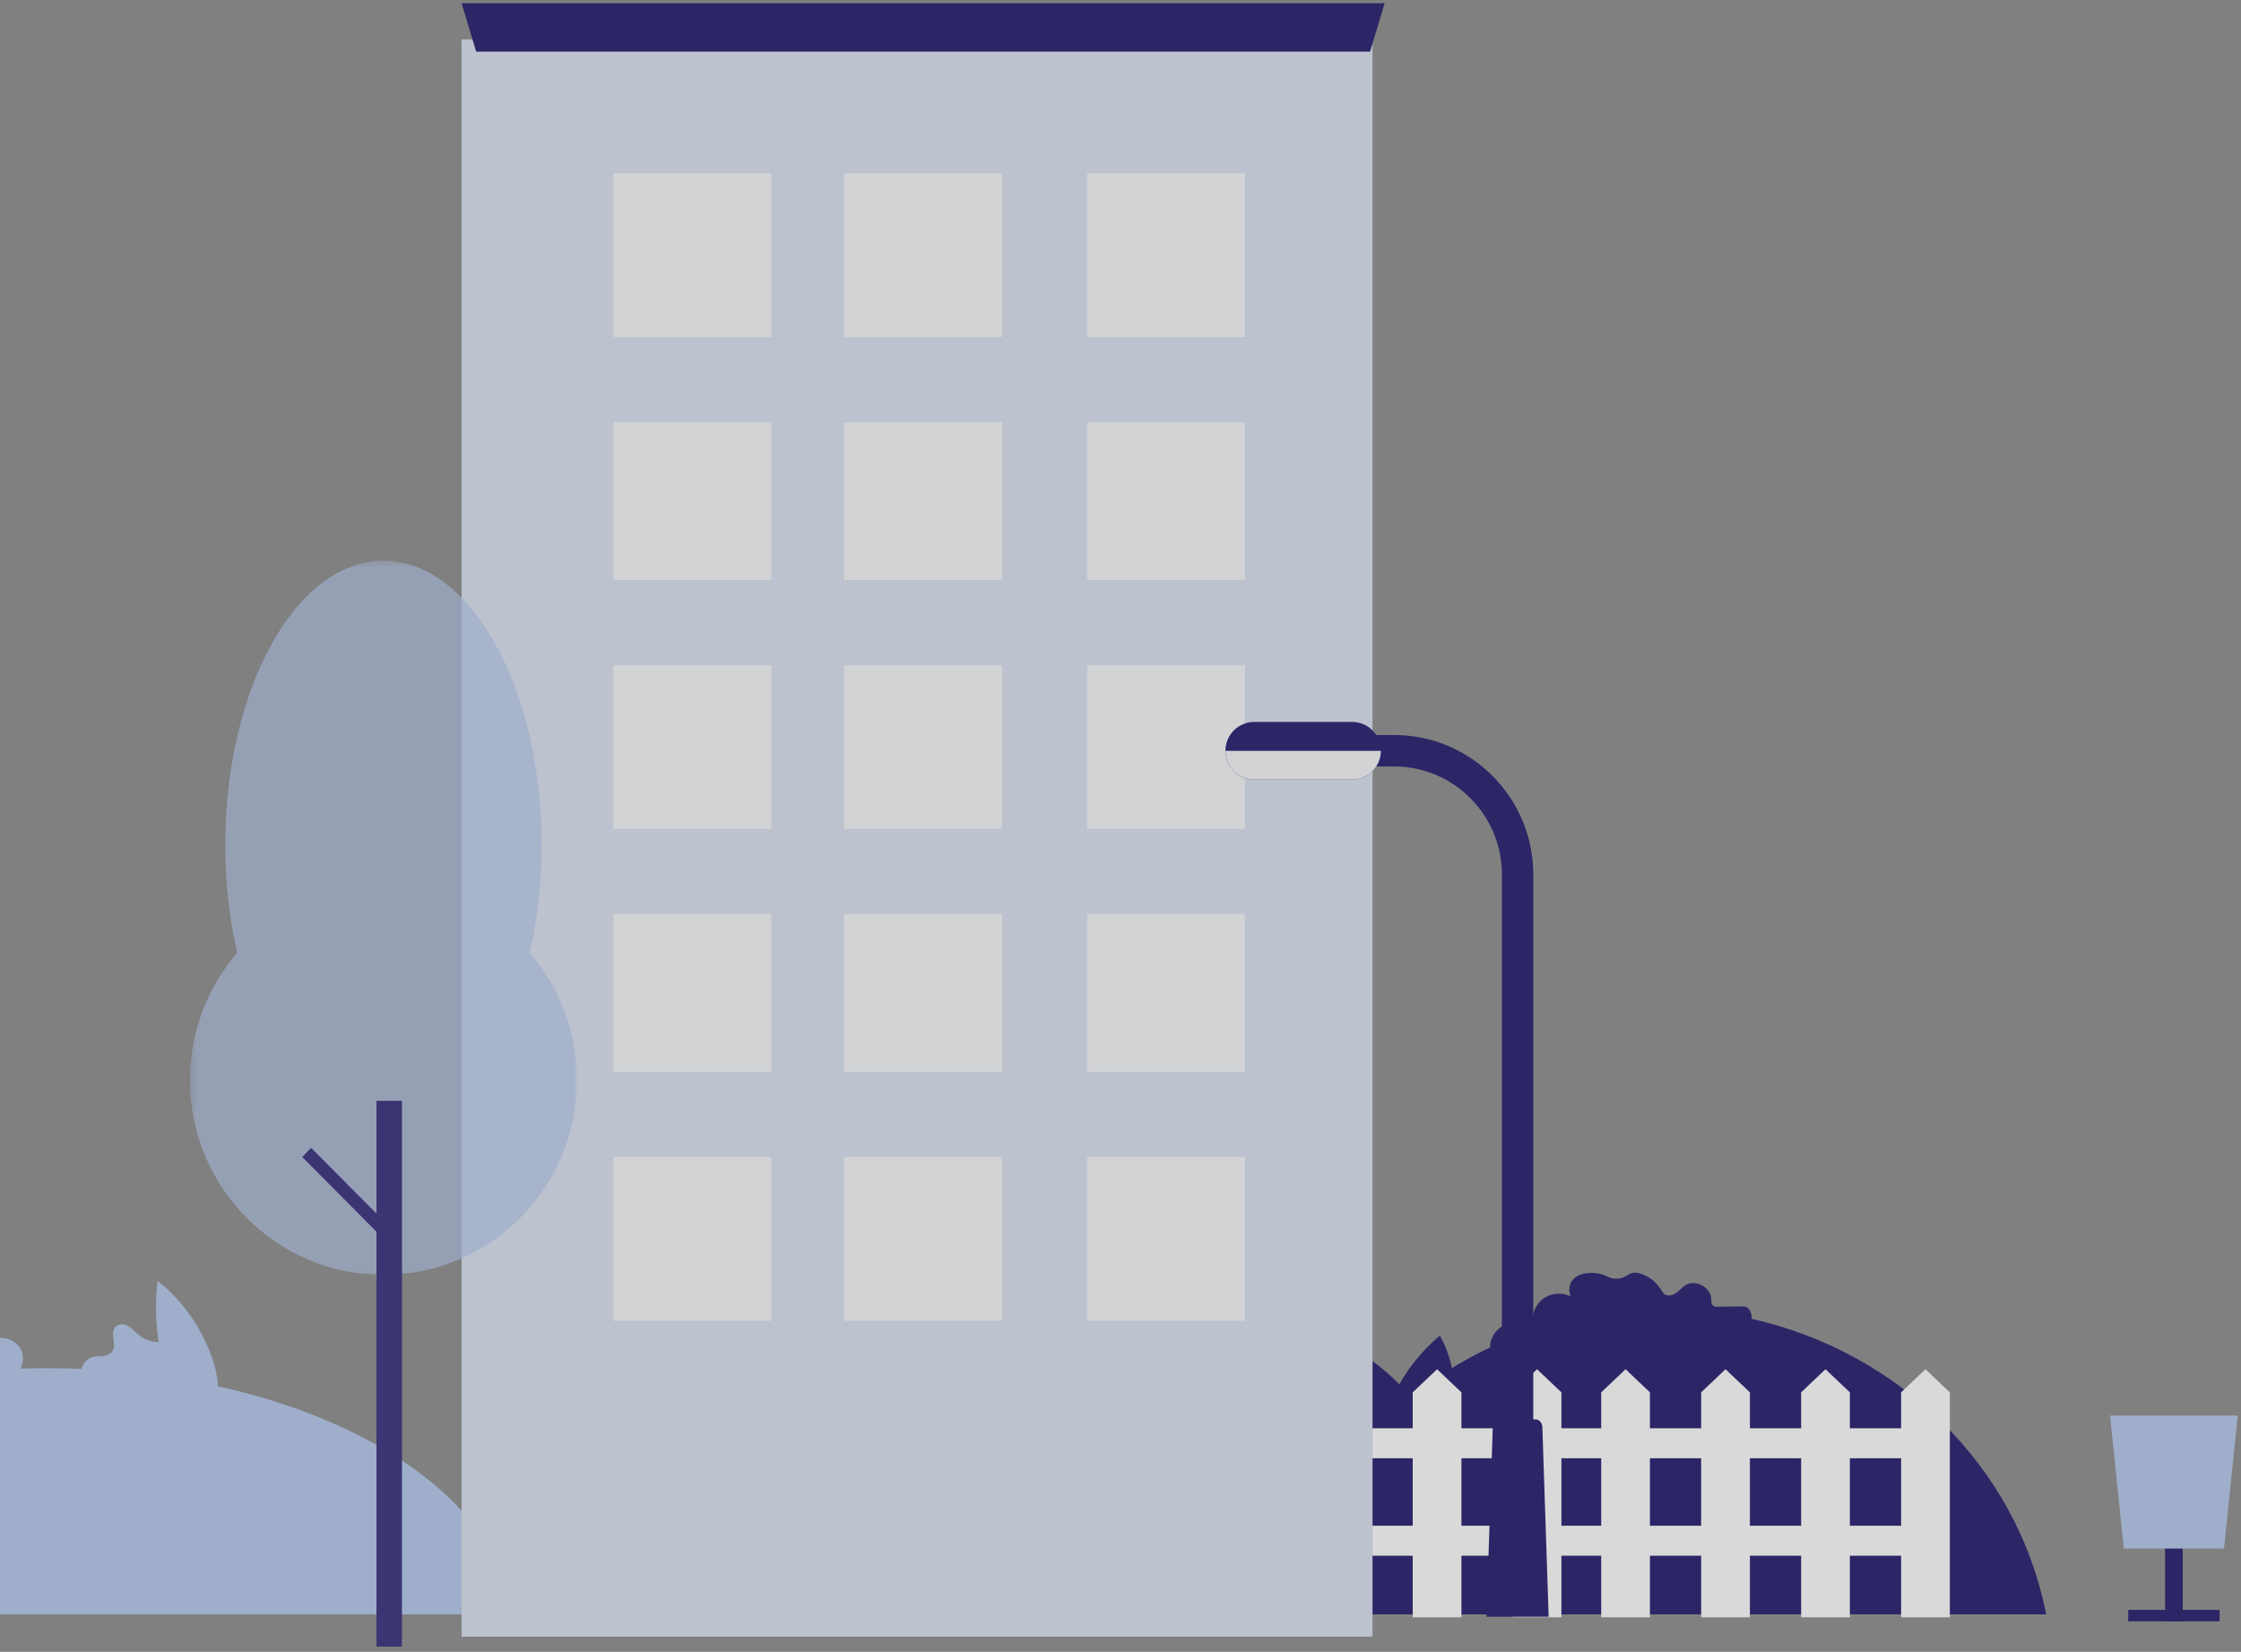 <svg width="369" height="272" viewBox="0 0 369 272" fill="none" xmlns="http://www.w3.org/2000/svg">
<rect x="0" y="0" width="369" height="272" fill="#808080" stroke="none"/>
<g clip-path="url(#clip0_3_16164)">
<g opacity="0.7">
<path fill-rule="evenodd" clip-rule="evenodd" d="M269.676 209.612C271.213 209.962 272.553 210.9 273.406 212.225C273.623 212.567 273.82 212.945 274.164 213.157C274.726 213.503 275.474 213.274 276.008 212.887C276.541 212.5 276.965 211.97 277.528 211.627C279.174 210.621 281.683 211.951 281.774 213.877C281.792 214.269 281.754 214.727 282.05 214.984C282.26 215.167 282.568 215.173 282.847 215.169L286.751 215.121C287.041 215.117 287.341 215.116 287.601 215.244C287.863 215.374 288.049 215.622 288.178 215.885C288.375 216.287 288.453 216.727 288.438 217.172C312.804 222.647 331.836 241.431 336.774 265.104L336.919 265.824H210.54C212.456 256.032 216.779 247.057 222.895 239.484C222.2 238.73 221.559 237.928 220.977 237.083C214.806 228.21 216.42 218.825 216.42 218.825C216.42 218.825 224.278 221.65 230.424 227.955C233.074 223.089 237.077 219.947 237.077 219.947C237.077 219.947 238.411 222.032 239.077 225.275C241.112 224.023 243.214 222.883 245.374 221.862C245.28 220.455 246.208 219.026 247.472 218.32C248.93 217.505 250.705 217.478 252.355 217.737C252.215 216.215 252.95 214.643 254.207 213.774C255.464 212.904 257.194 212.771 258.569 213.439C257.626 209.936 261.167 209.208 263.494 209.771C265.038 210.145 265 210.711 266.688 210.514C267.792 210.384 268.373 209.322 269.678 209.612H269.676Z" fill="#08005D"/>
<path fill-rule="evenodd" clip-rule="evenodd" d="M173.269 243.514C171.98 243.014 170.987 241.68 171.027 240.317C171.067 238.904 172.077 237.947 173.001 236.9C173.696 236.112 173.217 234.796 174.033 234.113C175.337 233.022 176.223 234.091 176.953 232.518C177.495 231.351 177.586 230.238 179.503 230.464C181.931 230.75 182.697 232.515 184.811 230.293C185.194 229.891 185.733 229.523 186.279 229.605C187.187 229.743 187.647 231.037 188.552 230.779C189.196 230.597 189.352 229.762 189.929 229.426C190.131 229.308 190.37 229.263 190.603 229.244C191.593 229.164 192.583 229.551 193.168 230.251C193.755 230.951 193.923 231.942 193.606 232.826C193.533 233.029 193.458 233.3 193.649 233.403C193.766 233.466 193.918 233.422 194.056 233.399C194.829 233.269 195.499 233.908 195.627 234.607C195.693 234.969 195.953 238.884 195.686 238.938L173.269 243.514Z" fill="#AFDAFF"/>
<path fill-rule="evenodd" clip-rule="evenodd" d="M25.947 210.954C25.947 210.954 31.693 214.933 34.692 222.968C35.518 225.183 35.842 226.916 35.875 228.265C62.927 234.255 82.453 248.694 84.255 265.823H-68.353C-65.975 243.216 -32.724 225.296 7.951 225.296C9.774 225.296 11.583 225.332 13.374 225.403C13.732 224.417 14.47 223.642 15.323 223.416C15.935 223.254 16.571 223.355 17.193 223.261C17.813 223.167 18.477 222.798 18.696 222.066C18.978 221.121 18.4 220.023 18.685 219.079C18.971 218.129 20.001 217.866 20.77 218.197C21.539 218.527 22.145 219.261 22.83 219.81C23.648 220.466 24.598 220.865 25.569 220.958C25.755 220.976 25.942 220.982 26.129 220.985C25.255 215.402 25.947 210.955 25.947 210.955V210.954Z" fill="#ACC2EB"/>
<path fill-rule="evenodd" clip-rule="evenodd" d="M-21.992 238.265C-23.613 237.635 -24.862 235.958 -24.812 234.245C-24.76 232.467 -23.492 231.263 -22.329 229.947C-21.455 228.957 -22.059 227.302 -21.032 226.443C-19.392 225.07 -18.278 226.414 -17.359 224.436C-16.678 222.968 -16.564 221.568 -14.152 221.853C-11.099 222.213 -10.136 224.433 -7.477 221.638C-6.997 221.133 -6.319 220.67 -5.631 220.774C-4.491 220.947 -3.912 222.574 -2.773 222.25C-1.963 222.02 -1.767 220.971 -1.043 220.549C-0.787 220.4 -0.487 220.343 -0.194 220.319C1.052 220.218 2.295 220.706 3.032 221.585C3.769 222.465 3.982 223.713 3.582 224.825C3.49 225.08 3.396 225.42 3.636 225.549C3.783 225.629 3.974 225.573 4.147 225.544C5.12 225.382 5.963 226.184 6.124 227.064C6.207 227.519 6.533 232.442 6.198 232.51L-21.992 238.265Z" fill="#ACC2EB"/>
<path fill-rule="evenodd" clip-rule="evenodd" d="M249.075 266.305H257.1V229.273L253.088 225.466L249.075 229.273V266.305ZM232.615 266.305H240.639V229.273L236.627 225.466L232.615 229.273V266.305ZM216.154 266.305H224.179V229.273L220.166 225.466L216.154 229.273V266.305ZM199.693 266.305H207.718V229.273L203.706 225.466L199.693 229.273V266.305Z" fill="white"/>
<path fill-rule="evenodd" clip-rule="evenodd" d="M194.488 240.125H255.223V235.187H194.488V240.125ZM194.488 256.172H255.223V251.235H194.488V256.172ZM313.033 266.305H321.057V229.273L317.045 225.466L313.033 229.273V266.305ZM296.572 266.305H304.597V229.273L300.585 225.466L296.572 229.273V266.305ZM280.111 266.305H288.136V229.273L284.124 225.466L280.111 229.273V266.305ZM263.651 266.305H271.675V229.273L267.663 225.466L263.651 229.273V266.305Z" fill="white"/>
<path fill-rule="evenodd" clip-rule="evenodd" d="M256.462 240.125H319.18V235.187H256.462V240.125ZM256.462 256.172H319.18V251.235H256.462V256.172Z" fill="white"/>
<path fill-rule="evenodd" clip-rule="evenodd" d="M226 269.5H76V6.5H226V269.5Z" fill="#D5DEEF"/>
<path fill-rule="evenodd" clip-rule="evenodd" d="M228 0.5L225.6 8.5H78.4L76 0.5H228Z" fill="#08005D"/>
<path fill-rule="evenodd" clip-rule="evenodd" d="M205 55.5H179V28.5H205V55.5ZM165 55.5H139V28.5H165V55.5ZM127 55.5H101V28.5H127V55.5ZM205 95.5H179V69.5H205V95.5ZM165 95.5H139V69.5H165V95.5ZM127 95.5H101V69.5H127V95.5ZM205 136.5H179V109.5H205V136.5ZM165 136.5H139V109.5H165V136.5ZM127 136.5H101V109.5H127V136.5ZM205 176.5H179V150.5H205V176.5ZM165 176.5H139V150.5H165V176.5ZM127 176.5H101V150.5H127V176.5ZM205 217.5H179V190.5H205V217.5ZM165 217.5H139V190.5H165V217.5ZM127 217.5H101V190.5H127V217.5Z" fill="#F3F6F9"/>
<path fill-rule="evenodd" clip-rule="evenodd" d="M246.907 233.725H252.855C253.452 233.725 253.941 234.302 253.965 235.031L255 266.226H244.762L245.796 235.031C245.821 234.301 246.312 233.725 246.907 233.725Z" fill="#08005D"/>
<path fill-rule="evenodd" clip-rule="evenodd" d="M247.299 265.754H252.464V143.99C252.464 131.33 242.196 121.03 229.574 121.03H211.802V126.212H229.575C239.348 126.212 247.299 134.186 247.299 143.99V265.754Z" fill="#08005D"/>
<path fill-rule="evenodd" clip-rule="evenodd" d="M206.506 128.359H222.652C223.273 128.358 223.889 128.235 224.462 127.996C225.036 127.758 225.557 127.409 225.996 126.969C226.435 126.529 226.782 126.007 227.019 125.432C227.256 124.858 227.378 124.242 227.377 123.621C227.378 122.999 227.257 122.384 227.02 121.809C226.783 121.235 226.435 120.712 225.996 120.272C225.558 119.832 225.036 119.483 224.463 119.244C223.889 119.005 223.274 118.882 222.652 118.881H206.506C205.885 118.882 205.269 119.005 204.695 119.244C204.122 119.483 203.6 119.832 203.162 120.272C202.723 120.712 202.375 121.235 202.138 121.809C201.901 122.384 201.78 122.999 201.781 123.621C201.78 124.242 201.902 124.858 202.139 125.432C202.376 126.007 202.723 126.529 203.162 126.969C203.601 127.409 204.122 127.758 204.696 127.996C205.27 128.235 205.885 128.358 206.506 128.359Z" fill="#08005D"/>
<path fill-rule="evenodd" clip-rule="evenodd" d="M227.375 123.638C227.373 124.89 226.875 126.09 225.989 126.975C225.104 127.86 223.904 128.358 222.652 128.36H206.506C203.903 128.36 201.793 126.247 201.783 123.638H227.375Z" fill="#F3F6F9"/>
<path fill-rule="evenodd" clip-rule="evenodd" d="M365.475 266.971H350.429V265.091H365.475V266.971Z" fill="#08005D"/>
<path fill-rule="evenodd" clip-rule="evenodd" d="M359.408 266.971H356.496V240.986H359.408V266.971Z" fill="#08005D"/>
<path fill-rule="evenodd" clip-rule="evenodd" d="M349.701 254.992H366.203L368.468 233.086H347.436L349.701 254.992Z" fill="#ACC2EB"/>
<mask id="mask0_3_16164" style="mask-type:luminance" maskUnits="userSpaceOnUse" x="31" y="92" width="64" height="118">
<g opacity="0.7">
<path d="M94.999 92.337H31.279V209.927H94.999V92.337Z" fill="white"/>
</g>
</mask>
<g mask="url(#mask0_3_16164)">
<path fill-rule="evenodd" clip-rule="evenodd" d="M39.056 156.898C37.8 151.415 37.104 145.412 37.104 139.115C37.104 113.282 48.76 92.337 63.139 92.337C77.52 92.337 89.175 113.281 89.175 139.115C89.175 145.412 88.479 151.415 87.223 156.898C92.251 162.728 95.011 170.173 95 177.871C95 195.575 80.737 209.927 63.14 209.927C45.545 209.927 31.28 195.575 31.28 177.871C31.268 170.173 34.028 162.728 39.056 156.898Z" fill="#ACC2EB"/>
</g>
<path fill-rule="evenodd" clip-rule="evenodd" d="M66.187 271.145H61.989V181.265H66.187V271.145Z" fill="#1E156E"/>
<path fill-rule="evenodd" clip-rule="evenodd" d="M63.345 204.184L64.83 202.691L51.239 189.017L49.755 190.51L63.345 204.184Z" fill="#1E156E"/>
</g>
</g>
<defs>
<clipPath id="clip0_3_16164">
<rect width="369" height="271" fill="white" transform="translate(0 0.5)"/>
</clipPath>
</defs>
</svg>
